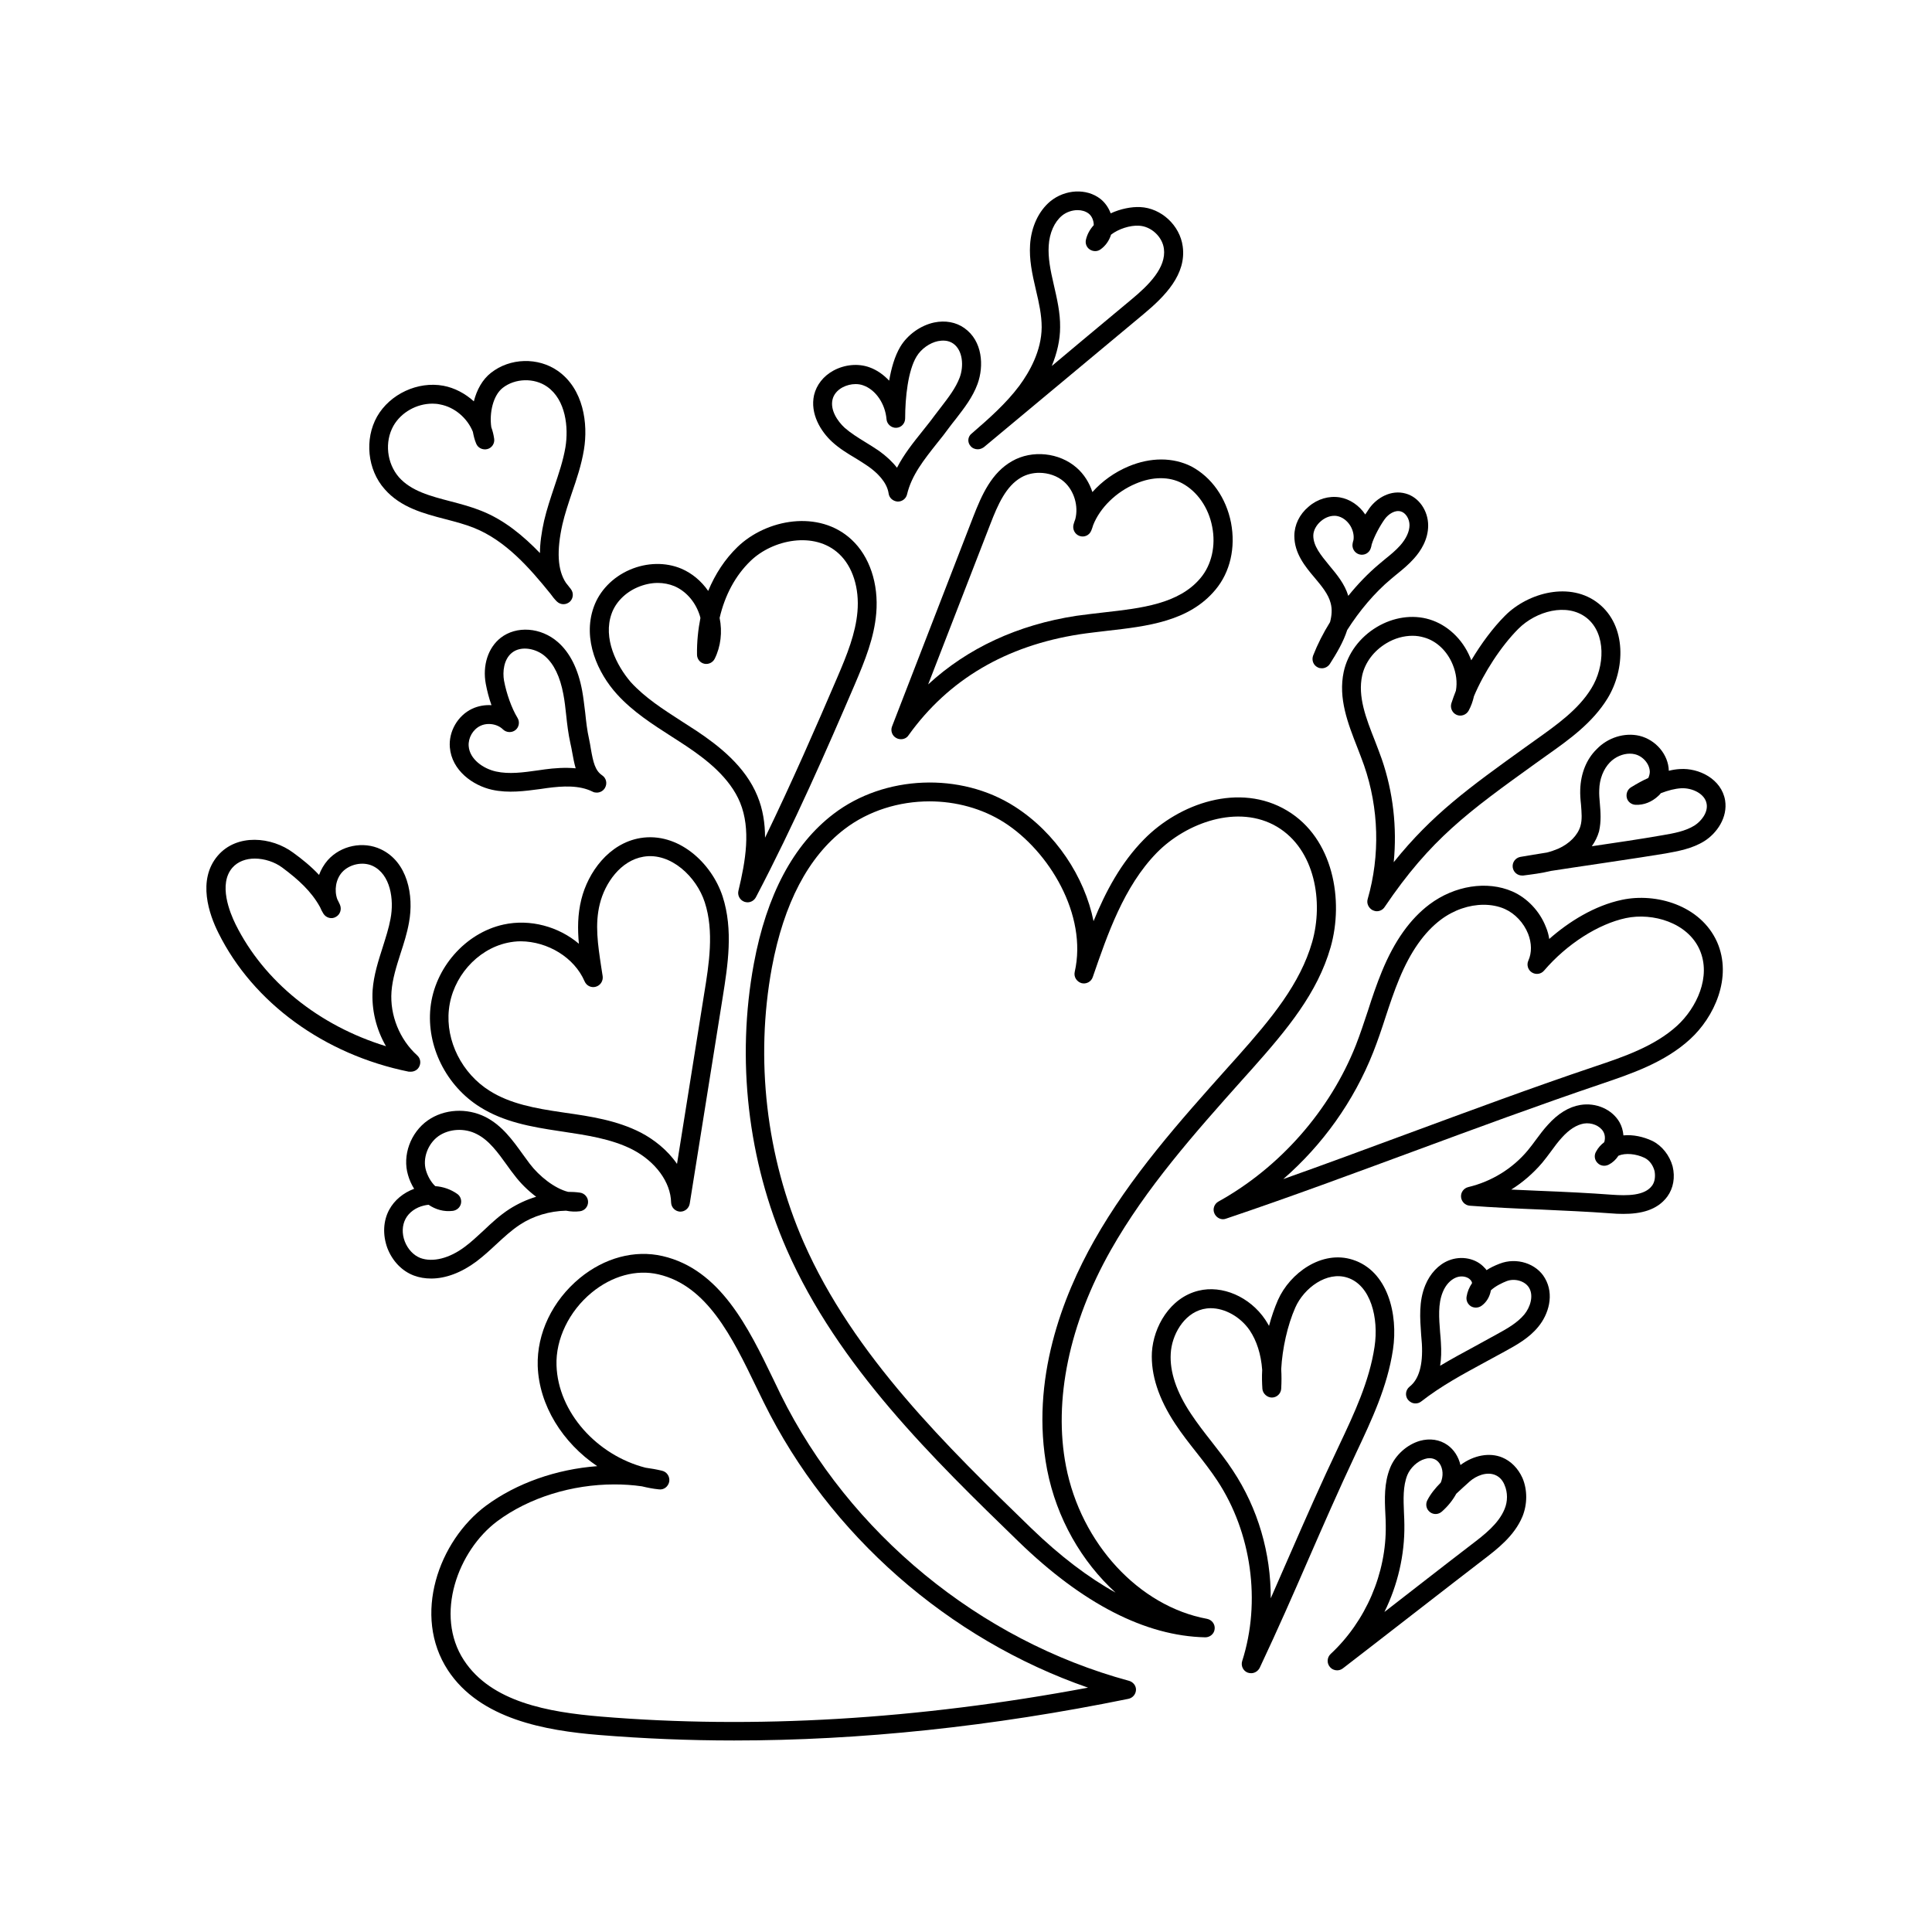 <?xml version="1.0" encoding="UTF-8"?>
<!-- Uploaded to: SVG Repo, www.svgrepo.com, Generator: SVG Repo Mixer Tools -->
<svg fill="#000000" width="800px" height="800px" version="1.1" viewBox="144 144 512 512" xmlns="http://www.w3.org/2000/svg">
 <g>
  <path d="m463.88 573.01c-18.035-3.324-33.402-19.949-37.383-40.457-3.375-17.434 0.855-37.785 11.891-57.281 9.32-16.473 22.27-31.035 34.812-45.09l2.621-2.922c9.32-10.48 17.332-20.102 20.809-32.242 3.527-12.395 0.754-28.816-11.488-36.172-12.645-7.609-28.668-1.914-37.988 7.609-6.098 6.195-10.176 13.855-13.352 21.664-2.367-11.738-10.027-23.426-20.906-30.379-14.309-9.168-34.512-8.363-48.012 1.965-10.629 8.113-17.734 21.461-21.109 39.699-4.684 25.293-1.613 52.195 8.715 75.723 13.602 30.984 38.996 55.621 61.414 77.387 17.027 16.523 33.656 25.039 49.473 25.391h0.051c1.258 0 2.367-0.957 2.469-2.215 0.148-1.27-0.758-2.43-2.016-2.68zm-46.555-23.984c-22.117-21.461-47.156-45.746-60.355-75.824-9.926-22.672-12.898-48.516-8.414-72.801 3.176-16.977 9.621-29.32 19.246-36.676 6.398-4.887 14.461-7.356 22.52-7.356 6.953 0 13.957 1.863 19.801 5.594 11.891 7.609 22.117 24.484 18.691 39.598-0.301 1.309 0.504 2.57 1.762 2.973 1.258 0.352 2.621-0.352 3.023-1.613 3.879-11.234 8.211-23.98 16.977-32.949 7.758-7.91 21.562-13 31.891-6.852 10.078 6.047 12.293 19.949 9.27 30.531-3.176 11.082-10.832 20.305-19.699 30.277l-2.621 2.922c-12.746 14.258-25.895 28.969-35.469 45.949-8.211 14.508-17.027 36.879-12.445 60.711 2.519 12.898 9.168 24.383 18.137 32.547-7.195-3.981-14.703-9.672-22.312-17.031z"/>
  <path d="m443.18 589.43c-39.598-10.73-74.109-39.094-92.297-75.875l-1.965-4.082c-6.602-13.652-14.055-29.07-29.32-32.598-7.406-1.715-15.418 0.453-21.965 5.844-7.254 5.996-11.387 14.66-11.133 23.277 0.352 10.48 6.648 20.402 15.77 26.551-10.781 0.805-21.363 4.484-29.473 10.48-12.543 9.32-19.598 29.121-10.078 43.629 8.516 12.949 25.844 15.973 40.004 17.129 11.738 0.957 23.68 1.461 35.82 1.461 33.453 0 68.418-3.68 104.49-11.035 1.16-0.25 1.965-1.211 2.016-2.367 0.047-1.102-0.758-2.109-1.867-2.414zm-140.01 9.473c-13.855-1.16-28.969-3.828-36.223-14.914-7.859-11.992-1.613-29.07 8.867-36.879 8.414-6.246 19.801-9.723 30.984-9.723 2.469 0 4.887 0.152 7.305 0.504 1.461 0.352 2.973 0.656 4.484 0.805 1.359 0.203 2.519-0.754 2.769-2.066 0.203-1.309-0.605-2.57-1.914-2.871-1.461-0.352-2.922-0.605-4.383-0.805-12.949-3.324-23.176-14.762-23.578-27.105-0.25-6.953 3.324-14.359 9.32-19.297 5.391-4.434 11.84-6.195 17.684-4.836 12.898 2.973 19.547 16.625 25.945 29.875l2.016 4.133c17.332 35.066 48.969 62.723 85.898 75.52-45.191 8.465-88.621 11.035-129.18 7.66z"/>
  <path d="m513.15 501.67c1.41-9.371-1.359-20.859-10.68-23.832-8.16-2.621-16.625 3.527-19.801 10.68-0.906 2.066-1.715 4.434-2.367 6.852-0.301-0.555-0.656-1.109-1.008-1.664-4.082-6.047-11.387-9.219-17.684-7.656-7.609 1.863-11.941 9.621-12.344 16.324-0.301 5.945 1.762 12.293 6.195 18.992 1.762 2.672 3.777 5.238 5.691 7.656 1.863 2.367 3.777 4.836 5.441 7.356 9.07 13.754 11.637 32.094 6.602 47.812-0.402 1.258 0.25 2.621 1.461 3.074 0.301 0.102 0.605 0.152 0.906 0.152 0.957 0 1.812-0.555 2.266-1.41 4.938-10.48 8.969-19.699 12.848-28.617 3.879-8.867 7.859-18.035 12.746-28.414 4.035-8.562 8.266-17.48 9.727-27.305zm-27.102 53.805c-1.715 3.93-3.477 7.961-5.289 12.09 0.051-11.941-3.375-23.832-10.027-33.855-1.762-2.719-3.777-5.238-5.691-7.707-1.863-2.367-3.777-4.836-5.441-7.356-3.828-5.742-5.644-11.133-5.34-15.973 0.25-4.734 3.324-10.48 8.516-11.738 0.656-0.152 1.359-0.25 2.066-0.25 3.777 0 7.859 2.266 10.328 5.844 1.863 2.769 3.023 6.348 3.324 10.531-0.102 1.715-0.051 3.426 0.051 4.988 0.102 1.309 1.309 2.316 2.519 2.316 1.309 0 2.418-1.059 2.469-2.367 0.102-1.812 0.102-3.527 0-5.141 0.301-5.543 1.664-11.637 3.727-16.324 2.316-5.238 8.363-9.672 13.754-7.961 6.246 1.965 8.414 10.73 7.254 18.34-1.359 9.117-5.391 17.684-9.32 25.996-4.988 10.48-9.02 19.699-12.898 28.566z"/>
  <path d="m277.42 389.02c-10.078 2.215-18.238 11.488-19.348 22.066-1.059 10.176 4.18 20.707 13.148 26.301 6.246 3.93 13.453 5.238 20.906 6.348l1.008 0.152c6.348 0.957 12.898 1.914 18.438 4.734 6.144 3.176 10.176 8.664 10.277 14.055 0.051 1.309 1.059 2.316 2.316 2.418h0.152c1.211 0 2.266-0.906 2.469-2.117l8.766-54.863c1.309-8.262 2.82-17.684-0.051-26.551-2.922-8.918-11.789-17.129-21.816-15.469-8.363 1.41-13.855 9.117-15.617 16.223-1.008 4.031-1.008 7.91-0.656 11.789-5.332-4.531-12.891-6.648-19.992-5.086zm21.512 15.062c0.504 1.16 1.762 1.762 2.973 1.41 1.211-0.352 1.965-1.512 1.812-2.769l-0.402-2.57c-0.855-5.742-1.715-11.184-0.352-16.625 1.359-5.492 5.492-11.488 11.586-12.496 7.203-1.211 14.055 5.34 16.223 12.09 2.519 7.707 1.109 16.473-0.152 24.184l-7.203 45.141c-2.519-3.68-6.144-6.5-9.621-8.312-6.297-3.223-13.25-4.281-20-5.238l-1.008-0.152c-6.902-1.008-13.551-2.215-18.992-5.644-7.356-4.586-11.738-13.25-10.832-21.562 0.906-8.516 7.406-15.922 15.469-17.684 1.16-0.25 2.367-0.402 3.578-0.402 7.148 0.055 14.203 4.285 16.922 10.633z"/>
  <path d="m322.06 339.24c1.309 0.855 2.621 1.664 3.879 2.519 5.188 3.477 11.488 8.312 14.207 14.965 2.871 7.055 1.461 15.367-0.453 23.328-0.301 1.211 0.352 2.469 1.562 2.922 0.301 0.102 0.605 0.152 0.855 0.152 0.906 0 1.762-0.504 2.215-1.359 10.125-19.297 18.844-39.246 26.199-56.375 2.769-6.5 5.141-12.395 5.691-18.895 0.656-7.809-1.762-15.062-6.551-19.496-8.613-8.012-22.57-5.441-30.23 1.965-3.324 3.223-5.894 7.152-7.758 11.637-1.812-2.621-4.281-4.684-7.106-5.894-4.18-1.762-9.168-1.664-13.703 0.301-4.535 1.965-8.012 5.594-9.523 9.875-3.074 8.613 1.16 17.582 6.144 23.074 4.242 4.684 9.48 8.008 14.57 11.281zm-15.969-32.645c1.059-2.973 3.578-5.543 6.852-6.953 1.762-0.754 3.578-1.16 5.391-1.16 1.512 0 3.023 0.301 4.383 0.855 2.922 1.258 5.34 3.879 6.551 7.254 0.152 0.402 0.25 0.754 0.352 1.16-0.605 3.074-0.957 6.348-0.906 9.723 0 1.16 0.805 2.168 1.914 2.418s2.266-0.301 2.769-1.309c1.613-3.223 2.066-7.106 1.309-10.832 1.41-6.047 4.18-11.234 8.211-15.113 5.894-5.691 16.93-7.91 23.375-1.914 3.68 3.375 5.492 9.168 4.938 15.418-0.504 5.742-2.719 11.285-5.34 17.383-5.594 13.047-11.992 27.711-19.145 42.473 0-3.777-0.555-7.508-2.016-11.035-3.223-7.91-10.277-13.352-16.07-17.23-1.309-0.855-2.621-1.715-3.981-2.57-4.988-3.223-9.723-6.246-13.504-10.379-3.773-4.383-7.453-11.641-5.082-18.188z"/>
  <path d="m443.07 267.6c-3.727 1.562-7.004 3.93-9.574 6.801-0.805-2.469-2.215-4.734-4.18-6.449-4.586-4.031-11.789-4.785-17.078-1.762-5.441 3.074-8.012 8.816-10.379 14.914l-21.461 55.418c-0.453 1.16 0.051 2.519 1.16 3.074 0.352 0.203 0.805 0.301 1.211 0.301 0.805 0 1.562-0.352 2.016-1.059 10.578-14.762 25.844-23.73 45.395-26.754 2.316-0.352 4.734-0.605 7.152-0.906 10.68-1.211 21.766-2.469 28.766-10.883 3.93-4.684 5.391-11.184 4.133-17.785-1.309-6.602-5.141-12.043-10.531-14.914-4.84-2.414-10.734-2.465-16.629 0.004zm22.168 15.969c1.008 5.039-0.152 10.125-3.074 13.602-5.742 6.902-15.77 8.012-25.543 9.117-2.469 0.301-4.938 0.555-7.356 0.906-15.516 2.367-28.867 8.566-39.297 18.188l16.473-42.473c2.016-5.238 4.18-10.125 8.211-12.395 1.41-0.805 3.074-1.211 4.734-1.211 2.418 0 4.836 0.805 6.602 2.367 2.672 2.367 3.879 6.449 2.973 9.926-0.152 0.453-0.352 0.906-0.453 1.359-0.352 1.258 0.301 2.621 1.562 3.074 1.258 0.453 2.621-0.152 3.125-1.41 0.203-0.504 0.352-0.957 0.504-1.461 1.812-4.586 6.098-8.816 11.285-10.984 4.484-1.914 8.867-1.914 12.293-0.102 4.031 2.176 7.004 6.461 7.961 11.496z"/>
  <path d="m542.07 530.23c-3.324-1.359-7.508-0.605-11.035 2.016-0.504-2.168-1.715-4.082-3.426-5.289-2.066-1.461-4.684-1.863-7.356-1.109-3.426 1.008-6.5 3.777-7.859 7.152-1.613 4.031-1.461 8.211-1.258 12.242 0.051 1.008 0.102 1.965 0.102 2.973 0.203 12.695-5.289 25.441-14.609 34.109-0.957 0.906-1.059 2.418-0.203 3.426 0.504 0.605 1.211 0.906 1.914 0.906 0.504 0 1.059-0.152 1.512-0.504 6.449-4.938 30.781-23.879 37.18-28.766 3.68-2.82 8.262-6.297 10.43-11.488 1.309-3.223 1.359-7.055 0-10.227-1.16-2.57-3.074-4.484-5.391-5.441zm0.652 13.703c-1.613 3.93-5.441 6.852-8.816 9.422-6.398 4.887-21.512 16.676-23.023 17.836 3.527-7.152 5.391-15.113 5.289-23.074 0-1.008-0.051-2.066-0.102-3.125-0.152-3.68-0.301-7.152 0.906-10.125 0.805-1.914 2.672-3.68 4.637-4.231 0.453-0.152 0.855-0.203 1.258-0.203 0.656 0 1.309 0.203 1.812 0.555 1.258 0.906 1.863 2.769 1.512 4.637-0.102 0.453-0.203 0.906-0.402 1.309-1.41 1.41-2.672 2.973-3.527 4.637-0.555 1.059-0.301 2.367 0.656 3.125 0.957 0.754 2.266 0.707 3.176-0.102 1.664-1.461 2.922-3.074 3.828-4.734 1.16-1.109 2.418-2.215 3.578-3.273 1.715-1.512 4.484-2.621 6.699-1.715 1.41 0.555 2.168 1.762 2.519 2.672 0.859 1.957 0.859 4.375 0 6.391z"/>
  <path d="m573.86 382.46c-7.254 1.512-14.105 5.793-19.297 10.379-0.152-1.059-0.453-2.168-0.906-3.223-1.613-4.133-4.938-7.656-8.867-9.371-6.699-2.922-15.316-1.562-21.965 3.426-5.141 3.879-9.27 9.672-12.594 17.734-1.41 3.426-2.621 7.004-3.727 10.48-1.008 3.023-2.016 6.098-3.176 9.07-6.852 17.332-20.152 32.445-36.426 41.465-1.109 0.605-1.613 2.016-1.059 3.176 0.402 0.906 1.309 1.512 2.266 1.512 0.25 0 0.555-0.051 0.805-0.152 16.777-5.644 33.555-11.891 49.828-17.887 16.223-5.996 33-12.191 49.676-17.836 7.859-2.672 16.727-5.644 23.477-11.84 6.348-5.793 11.285-16.324 7.152-25.746-4.379-9.777-16.219-13.102-25.188-11.188zm14.609 33.352c-5.996 5.492-14.359 8.312-21.715 10.781-16.777 5.644-33.555 11.891-49.828 17.887-10.781 3.981-21.766 8.062-32.848 11.992 10.43-9.07 18.691-20.605 23.832-33.605 1.211-3.074 2.266-6.195 3.273-9.32 1.109-3.375 2.266-6.852 3.629-10.125 2.973-7.203 6.602-12.344 10.984-15.668 3.477-2.621 7.559-3.981 11.387-3.981 1.965 0 3.879 0.352 5.594 1.109 2.719 1.211 5.039 3.68 6.195 6.602 0.957 2.469 1.008 4.988 0.051 7.106-0.504 1.109-0.102 2.469 0.957 3.125s2.418 0.453 3.223-0.504c6.047-7.055 14.359-12.344 21.664-13.906 7.152-1.512 16.375 1.211 19.547 8.363 3.176 7.199-0.855 15.461-5.945 20.145z"/>
  <path d="m508.87 310.17c-4.535 2.719-7.707 7.004-8.766 11.84-1.512 7.055 1.109 13.703 3.629 20.152 0.605 1.562 1.211 3.125 1.762 4.684 3.93 11.336 4.281 23.879 0.957 35.418-0.352 1.16 0.25 2.418 1.359 2.973 0.352 0.152 0.707 0.25 1.059 0.25 0.805 0 1.613-0.402 2.066-1.109 12.191-18.035 22.117-25.191 40.102-38.137l2.82-2.016c5.996-4.231 12.191-8.664 16.172-15.164 4.684-7.656 5.09-19.195-2.418-25.141-7.406-5.894-18.59-2.922-24.738 3.223-3.223 3.223-6.348 7.457-8.969 11.84-0.102-0.25-0.203-0.504-0.301-0.754-2.066-4.938-6.098-8.664-10.781-10.078-4.481-1.355-9.57-0.598-13.953 2.019zm20.102 9.926c0.957 2.316 1.258 4.734 0.855 6.953-0.453 1.16-0.855 2.266-1.211 3.375-0.352 1.211 0.25 2.519 1.41 3.023 1.16 0.504 2.57 0 3.176-1.109 0.656-1.211 1.109-2.469 1.41-3.828 2.621-6.246 7.203-13.301 11.789-17.887 4.637-4.637 12.848-7.004 18.086-2.871 5.238 4.18 4.785 12.949 1.258 18.641-3.426 5.644-9.219 9.723-14.812 13.703l-2.82 2.016c-14.711 10.578-24.586 17.684-34.762 30.379 0.906-9.219-0.152-18.59-3.176-27.355-0.555-1.613-1.211-3.223-1.812-4.836-2.367-5.996-4.586-11.688-3.375-17.281 0.754-3.426 3.074-6.551 6.449-8.566 2.168-1.309 4.586-1.965 6.902-1.965 1.059 0 2.066 0.152 3.074 0.453 3.277 0.91 6.098 3.578 7.559 7.156z"/>
  <path d="m496.63 303.82c0.453 1.613 0.301 3.324-0.152 5.039-1.812 2.922-3.324 5.894-4.484 8.867-0.453 1.211 0.051 2.57 1.211 3.125 0.352 0.203 0.754 0.25 1.109 0.25 0.805 0 1.613-0.402 2.117-1.16 1.762-2.769 3.578-5.793 4.586-8.969 3.223-5.09 7.305-9.926 11.586-13.504l1.512-1.258c1.562-1.258 3.223-2.621 4.637-4.231 1.715-1.914 3.727-4.938 3.727-8.715 0-3.93-2.469-7.508-5.945-8.465-3.93-1.109-7.656 1.16-9.621 3.879-0.352 0.504-0.707 1.059-1.109 1.664-1.613-2.418-4.082-4.082-6.75-4.535-2.871-0.453-5.894 0.402-8.262 2.469-2.418 2.016-3.777 4.836-3.777 7.758 0 4.586 2.82 8.062 5.391 11.082 1.859 2.219 3.621 4.336 4.227 6.703zm-2.57-21.715c1.059-0.906 2.316-1.41 3.527-1.41 0.25 0 0.453 0 0.707 0.051 1.41 0.25 2.719 1.211 3.578 2.621 0.707 1.211 1.008 2.57 0.805 3.777-0.102 0.301-0.152 0.555-0.203 0.805-0.301 1.309 0.504 2.621 1.762 2.973 1.309 0.352 2.621-0.352 3.023-1.613 0.102-0.301 0.203-0.656 0.25-1.008 0.656-2.168 2.215-4.988 3.477-6.75 0.957-1.309 2.719-2.469 4.231-2.016 1.309 0.352 2.316 1.965 2.316 3.629 0 1.715-0.906 3.629-2.469 5.391-1.16 1.309-2.57 2.469-4.082 3.68l-1.562 1.309c-2.871 2.418-5.594 5.238-8.113 8.363-0.957-3.176-3.023-5.644-5.039-8.062-2.266-2.769-4.231-5.141-4.231-7.91 0.008-1.309 0.766-2.769 2.023-3.828z"/>
  <path d="m562.78 353.2c-0.051 1.309 0.051 2.672 0.203 4.031 0.152 2.066 0.352 3.981-0.152 5.691-0.707 2.418-2.922 4.684-5.894 5.996-0.957 0.402-1.965 0.754-2.973 1.008-2.418 0.402-4.785 0.754-7.055 1.16-1.309 0.25-2.215 1.461-2.016 2.82 0.203 1.258 1.258 2.117 2.469 2.117h0.301c2.316-0.301 4.836-0.605 7.305-1.211 3.727-0.605 24.586-3.629 30.43-4.637 3.324-0.605 7.055-1.258 10.277-3.273 3.273-2.066 6.246-6.246 5.492-10.832-0.957-5.594-6.902-8.613-11.992-8.262-0.957 0.051-1.914 0.203-2.922 0.453-0.102-4.281-3.426-8.211-7.809-9.27-3.93-0.906-8.363 0.453-11.336 3.578-2.719 2.668-4.18 6.445-4.328 10.629zm5.188 3.625c-0.102-1.16-0.203-2.316-0.152-3.477 0.051-2.871 1.109-5.543 2.82-7.305 1.41-1.461 3.426-2.316 5.289-2.316 0.453 0 0.906 0.051 1.309 0.152 2.168 0.504 3.93 2.57 3.981 4.637 0 0.555-0.152 1.109-0.402 1.664-1.512 0.656-3.023 1.512-4.586 2.469-0.906 0.555-1.359 1.664-1.109 2.769 0.25 1.059 1.211 1.812 2.316 1.863 2.215 0.102 4.332-0.754 6.047-2.367 0.25-0.203 0.453-0.453 0.656-0.707 1.965-0.754 3.727-1.211 5.391-1.309 2.871-0.152 6.297 1.41 6.75 4.133 0.402 2.266-1.41 4.586-3.223 5.742-2.418 1.512-5.492 2.066-8.465 2.57-5.742 1.008-12.242 1.965-18.742 2.922 0.855-1.211 1.512-2.519 1.914-3.93 0.609-2.672 0.41-5.141 0.207-7.512z"/>
  <path d="m541.42 478.89c-1.309 0.504-2.469 1.059-3.477 1.715-0.152-0.203-0.301-0.453-0.504-0.605-2.215-2.519-6.144-3.324-9.523-1.965-2.672 1.059-4.938 3.477-6.195 6.551-1.762 4.281-1.41 8.766-1.109 13.047 0.051 0.855 0.152 1.664 0.203 2.519 0.301 5.543-0.754 9.371-3.273 11.336-1.059 0.855-1.258 2.418-0.402 3.477 0.504 0.605 1.211 0.957 1.965 0.957 0.555 0 1.059-0.152 1.512-0.504 5.391-4.18 10.832-7.106 16.574-10.227 1.664-0.906 5.644-3.074 5.644-3.074 3.125-1.715 6.398-3.527 8.816-6.5 2.719-3.273 4.332-8.516 1.762-12.898-2.219-3.879-7.508-5.59-11.992-3.828zm6.5 13.504c-1.863 2.215-4.535 3.727-7.406 5.289 0 0-3.981 2.168-5.594 3.074-3.176 1.715-6.246 3.375-9.27 5.188 0.301-1.863 0.352-3.879 0.203-6.144-0.051-0.855-0.102-1.762-0.203-2.621-0.301-3.93-0.605-7.609 0.707-10.781 0.754-1.863 2.016-3.223 3.477-3.828 0.504-0.203 1.008-0.301 1.512-0.301 0.957 0 1.863 0.352 2.367 0.957 0.203 0.203 0.352 0.504 0.402 0.805-0.754 1.109-1.258 2.316-1.461 3.629-0.152 1.008 0.301 1.965 1.16 2.519 0.855 0.504 1.965 0.453 2.769-0.102 1.359-0.957 2.215-2.418 2.519-4.133 1.309-1.211 3.125-2.016 4.133-2.418 2.168-0.855 4.938-0.051 5.996 1.762 1.258 2.117 0.297 5.191-1.312 7.106z"/>
  <path d="m581.88 446.35c-2.367-1.109-5.09-1.715-7.656-1.461-0.102-1.258-0.453-2.469-1.059-3.527-1.965-3.375-6.195-5.238-10.379-4.535-3.023 0.504-5.894 2.266-8.566 5.238-1.16 1.258-2.168 2.621-3.176 3.981-0.707 0.957-1.41 1.914-2.168 2.82-4.031 4.836-9.621 8.262-15.77 9.723-1.211 0.301-2.016 1.41-1.914 2.621 0.102 1.211 1.059 2.215 2.316 2.316 6.047 0.453 12.344 0.754 18.691 1.008 6.297 0.301 12.543 0.555 18.539 1.008 1.16 0.102 2.316 0.152 3.477 0.152 4.484 0 8.918-0.906 11.637-4.586 1.613-2.215 2.117-5.09 1.41-8.012-0.801-2.914-2.816-5.484-5.383-6.746zm-0.051 11.84c-1.965 2.719-6.551 2.719-10.73 2.418-6.047-0.453-12.344-0.754-18.691-1.008-2.621-0.102-5.289-0.25-7.91-0.352 3.074-1.914 5.844-4.332 8.211-7.106 0.805-1.008 1.613-2.016 2.367-3.074 0.906-1.258 1.812-2.469 2.871-3.629 1.914-2.117 3.828-3.324 5.742-3.68 2.066-0.352 4.281 0.555 5.188 2.117 0.453 0.754 0.555 1.762 0.301 2.672 0 0.051-0.051 0.102-0.051 0.152-0.855 0.656-1.613 1.461-2.168 2.519-0.555 0.957-0.402 2.168 0.402 2.973 0.754 0.805 1.965 0.957 2.973 0.453 1.059-0.555 1.914-1.359 2.57-2.367 1.863-0.805 4.684-0.504 6.902 0.555 1.258 0.605 2.266 1.914 2.672 3.527 0.258 1.461 0.055 2.871-0.648 3.828z"/>
  <path d="m275.51 473.76c2.066-1.914 4.031-3.727 6.246-5.188 3.578-2.367 7.91-3.629 12.242-3.727 1.258 0.25 2.469 0.301 3.68 0.152 1.258-0.152 2.168-1.211 2.168-2.469 0-1.258-0.957-2.316-2.168-2.469-1.059-0.152-2.066-0.203-3.125-0.203-3.578-0.906-7.656-4.133-10.176-7.457-0.605-0.805-1.211-1.664-1.812-2.469-2.719-3.777-5.492-7.656-9.926-9.926-4.938-2.469-10.934-2.117-15.266 0.906-4.586 3.223-6.801 9.32-5.238 14.508 0.352 1.258 0.906 2.469 1.613 3.629-2.871 1.059-5.238 3.023-6.602 5.543-1.613 2.973-1.762 6.648-0.504 10.125 1.309 3.426 3.828 6.098 7.004 7.305 1.461 0.555 3.023 0.805 4.637 0.805 3.828 0 8.012-1.562 11.992-4.535 1.859-1.41 3.57-2.973 5.234-4.531zm-20.102 3.625c-1.812-0.707-3.324-2.316-4.133-4.383-0.805-2.117-0.707-4.281 0.203-5.996 0.906-1.715 2.719-3.023 4.887-3.527 0.402-0.102 0.805-0.152 1.211-0.203 1.863 1.258 4.031 1.914 6.449 1.613 1.008-0.152 1.863-0.855 2.117-1.863 0.25-1.008-0.152-2.066-0.957-2.621-1.715-1.211-3.727-1.914-5.844-2.066-1.16-1.109-2.016-2.672-2.469-4.231-0.906-3.125 0.504-7.004 3.324-9.02 2.82-1.965 6.902-2.215 10.125-0.555 3.324 1.664 5.644 4.938 8.113 8.363 0.605 0.855 1.258 1.762 1.914 2.57 1.512 2.016 3.527 4.031 5.742 5.691-2.519 0.754-4.887 1.863-7.106 3.273-2.57 1.664-4.785 3.727-6.902 5.742-1.664 1.512-3.176 2.973-4.887 4.231-4.082 3.082-8.516 4.191-11.789 2.981z"/>
  <path d="m298.28 327.05c-1.059-5.742-3.223-10.078-6.449-12.898-4.484-3.93-10.984-4.383-15.164-1.109-3.324 2.621-4.836 7.305-3.93 12.191 0.352 1.863 0.855 3.828 1.512 5.644-1.762-0.102-3.527 0.203-5.141 0.957-3.828 1.812-6.246 6.047-5.894 10.227 0.504 6.144 6.144 10.125 11.184 11.234 4.332 0.957 8.664 0.352 12.848-0.203l1.715-0.25c4.18-0.555 8.566-0.805 12.09 0.957 0.352 0.203 0.754 0.25 1.109 0.25 0.855 0 1.715-0.453 2.168-1.258 0.656-1.16 0.352-2.57-0.754-3.324-1.863-1.258-2.367-3.477-2.973-6.902-0.152-0.906-0.301-1.863-0.504-2.769-0.504-2.215-0.754-4.484-1.008-6.902-0.258-1.965-0.457-3.93-0.809-5.844zm-9.977 20.859-1.762 0.25c-3.93 0.555-7.609 1.059-11.082 0.301-3.426-0.754-7.004-3.273-7.254-6.75-0.152-2.168 1.109-4.383 3.074-5.34 0.707-0.352 1.512-0.504 2.266-0.504 1.41 0 2.82 0.504 3.777 1.461 0.906 0.855 2.316 0.906 3.273 0.152 0.957-0.754 1.211-2.168 0.555-3.223-1.562-2.57-2.922-6.398-3.578-9.875-0.402-2.316-0.102-5.644 2.117-7.406 2.469-1.965 6.5-1.059 8.766 0.957 2.367 2.066 3.981 5.441 4.836 10.027 0.352 1.812 0.555 3.68 0.754 5.543 0.25 2.418 0.555 4.938 1.109 7.457 0.203 0.855 0.352 1.664 0.504 2.519 0.25 1.359 0.504 2.769 0.906 4.133-2.769-0.258-5.644-0.059-8.262 0.297z"/>
  <path d="m364.53 261.1c1.914 1.762 4.082 3.074 6.195 4.332 1.16 0.707 2.266 1.41 3.375 2.168 2.215 1.562 4.938 4.082 5.391 7.152 0.152 1.211 1.16 2.066 2.367 2.168h0.102c1.16 0 2.168-0.805 2.418-1.914 1.211-5.09 4.484-9.168 7.91-13.504 1.109-1.359 2.215-2.769 3.273-4.231 0.555-0.754 1.16-1.512 1.762-2.266 2.168-2.82 4.434-5.691 5.742-9.27 1.715-4.734 1.359-11.387-3.527-14.812-2.215-1.562-5.039-2.066-7.961-1.461-3.578 0.754-7.055 3.223-8.969 6.398-1.512 2.519-2.418 5.793-2.973 9.02-1.461-1.562-3.223-2.82-5.188-3.527-3.023-1.109-6.602-0.754-9.574 0.855-2.672 1.461-4.484 3.777-5.141 6.5-1.098 4.934 1.773 9.621 4.797 12.391zm0.102-11.234c0.301-1.309 1.258-2.469 2.672-3.223 1.059-0.555 2.266-0.855 3.426-0.855 0.707 0 1.41 0.102 2.066 0.352 3.273 1.16 5.793 4.836 6.144 8.969 0.102 1.309 1.309 2.316 2.57 2.266 1.359-0.051 2.367-1.16 2.367-2.519 0-5.492 0.754-12.645 3.023-16.375 1.211-2.016 3.477-3.629 5.691-4.082 1.109-0.203 2.672-0.301 4.031 0.656 2.57 1.812 2.82 5.996 1.715 8.969-1.059 2.82-2.973 5.289-4.988 7.91-0.605 0.805-1.211 1.562-1.812 2.367-1.008 1.41-2.117 2.719-3.176 4.082-2.418 3.023-4.836 6.047-6.648 9.574-1.211-1.562-2.82-3.074-4.785-4.484-1.16-0.805-2.418-1.562-3.629-2.316-1.965-1.211-3.828-2.367-5.441-3.777-1.969-1.82-3.883-4.742-3.227-7.512z"/>
  <path d="m401.21 262.21c0.504 0.605 1.211 0.855 1.914 0.855 0.555 0 1.109-0.203 1.613-0.555 6.5-5.391 35.973-29.977 42.32-35.266 5.691-4.734 11.387-10.531 10.379-17.938-0.754-5.594-5.691-10.176-11.285-10.43-2.316-0.102-5.188 0.453-7.809 1.664-0.555-1.512-1.512-2.871-2.719-3.828-3.68-2.871-9.371-2.57-13.301 0.656-3.074 2.57-5.039 6.75-5.34 11.488-0.25 3.879 0.504 7.559 1.562 12.043 0.805 3.375 1.512 6.602 1.512 9.824-0.051 6.348-3.273 11.891-5.894 15.469-3.527 4.734-8.113 8.766-12.594 12.645-1.113 0.801-1.266 2.363-0.359 3.371zm20.707-53.102c0.203-3.375 1.512-6.297 3.527-7.961 1.16-0.957 2.719-1.461 4.133-1.461 1.109 0 2.117 0.301 2.922 0.906 0.855 0.656 1.359 1.863 1.359 3.074-1.008 1.109-1.715 2.367-2.066 3.828-0.25 1.008 0.152 2.066 1.008 2.621 0.855 0.555 1.965 0.605 2.82 0 1.359-0.957 2.316-2.316 2.82-3.93 1.965-1.512 5.039-2.519 7.406-2.367 3.223 0.152 6.195 2.922 6.602 6.098 0.656 4.988-3.981 9.621-8.613 13.453-6.398 5.289-21.059 17.582-21.109 17.633 1.41-3.426 2.215-6.902 2.215-10.277 0.051-3.828-0.805-7.457-1.715-11.438-0.855-3.68-1.512-6.957-1.309-10.18z"/>
  <path d="m262.11 281.6c2.672 0.707 5.188 1.359 7.559 2.316 8.363 3.375 14.66 10.578 20.203 17.434 0.504 0.707 1.059 1.41 1.664 2.016 0.504 0.504 1.16 0.754 1.762 0.754 0.605 0 1.16-0.203 1.664-0.605 1.008-0.906 1.109-2.418 0.301-3.426-0.453-0.555-0.855-1.109-1.309-1.664-2.215-3.375-2.469-8.465-0.906-15.469 0.656-2.82 1.562-5.492 2.519-8.363 1.258-3.629 2.519-7.406 3.176-11.387 1.16-6.953-0.102-16.121-6.902-20.906-5.238-3.68-12.695-3.477-17.734 0.504-2.316 1.812-3.777 4.586-4.535 7.559-2.266-2.066-5.09-3.578-8.062-4.133-6.75-1.258-14.156 2.168-17.582 8.16-3.375 5.996-2.57 14.105 2.016 19.246 4.227 4.844 10.324 6.457 16.168 7.965zm-13.855-24.734c2.066-3.629 6.195-5.894 10.328-5.894 0.656 0 1.359 0.051 2.016 0.203 3.879 0.707 7.254 3.629 8.715 7.254 0.203 1.059 0.453 2.117 0.855 3.074 0.453 1.211 1.762 1.812 2.973 1.512 1.211-0.301 2.016-1.512 1.812-2.769-0.152-1.059-0.402-2.066-0.754-3.023-0.555-3.777 0.453-8.414 3.023-10.43 3.273-2.57 8.363-2.719 11.789-0.301 4.938 3.477 5.691 10.781 4.836 16.02-0.605 3.578-1.762 6.953-2.973 10.578-0.957 2.871-1.965 5.844-2.672 8.867-0.707 3.176-1.109 6.047-1.109 8.613-4.383-4.535-9.422-8.766-15.516-11.184-2.621-1.059-5.441-1.812-8.16-2.519-5.391-1.41-10.43-2.719-13.703-6.398-3.223-3.727-3.828-9.371-1.461-13.602z"/>
  <path d="m252.89 428.01c0.906 0 1.812-0.504 2.215-1.359 0.504-1.008 0.301-2.215-0.555-2.973-4.637-4.18-7.254-10.629-6.801-16.879 0.25-3.375 1.309-6.699 2.418-10.176 0.855-2.621 1.715-5.289 2.215-8.113 1.359-7.254-0.402-16.121-7.457-19.445-4.684-2.215-10.578-1.008-14.055 2.871-1.008 1.16-1.812 2.519-2.316 3.93-2.117-2.266-4.484-4.18-6.852-5.894-5.691-4.231-14.914-5.141-20 0.805-5.492 6.449-2.266 15.617 0.203 20.504 9.168 18.438 28.012 32.195 50.43 36.727 0.25 0.004 0.402 0.004 0.555 0.004zm-6.602-6.754c-17.785-5.441-32.344-17.18-39.852-32.293-1.512-3.074-4.637-10.629-0.855-15.012 1.461-1.664 3.629-2.418 5.945-2.418 2.57 0 5.289 0.906 7.254 2.367 4.332 3.223 7.707 6.297 10.027 10.48 0.25 0.605 0.555 1.211 0.906 1.762 0.707 1.109 2.168 1.512 3.273 0.855 1.16-0.605 1.613-2.016 1.109-3.223-0.25-0.504-0.453-1.008-0.707-1.461-0.855-2.367-0.402-5.289 1.258-7.152 1.965-2.168 5.543-2.922 8.16-1.664 4.637 2.215 5.691 8.816 4.684 14.008-0.453 2.469-1.258 4.938-2.066 7.508-1.16 3.629-2.367 7.356-2.672 11.336-0.344 5.234 0.969 10.473 3.535 14.906z"/>
 </g>
</svg>